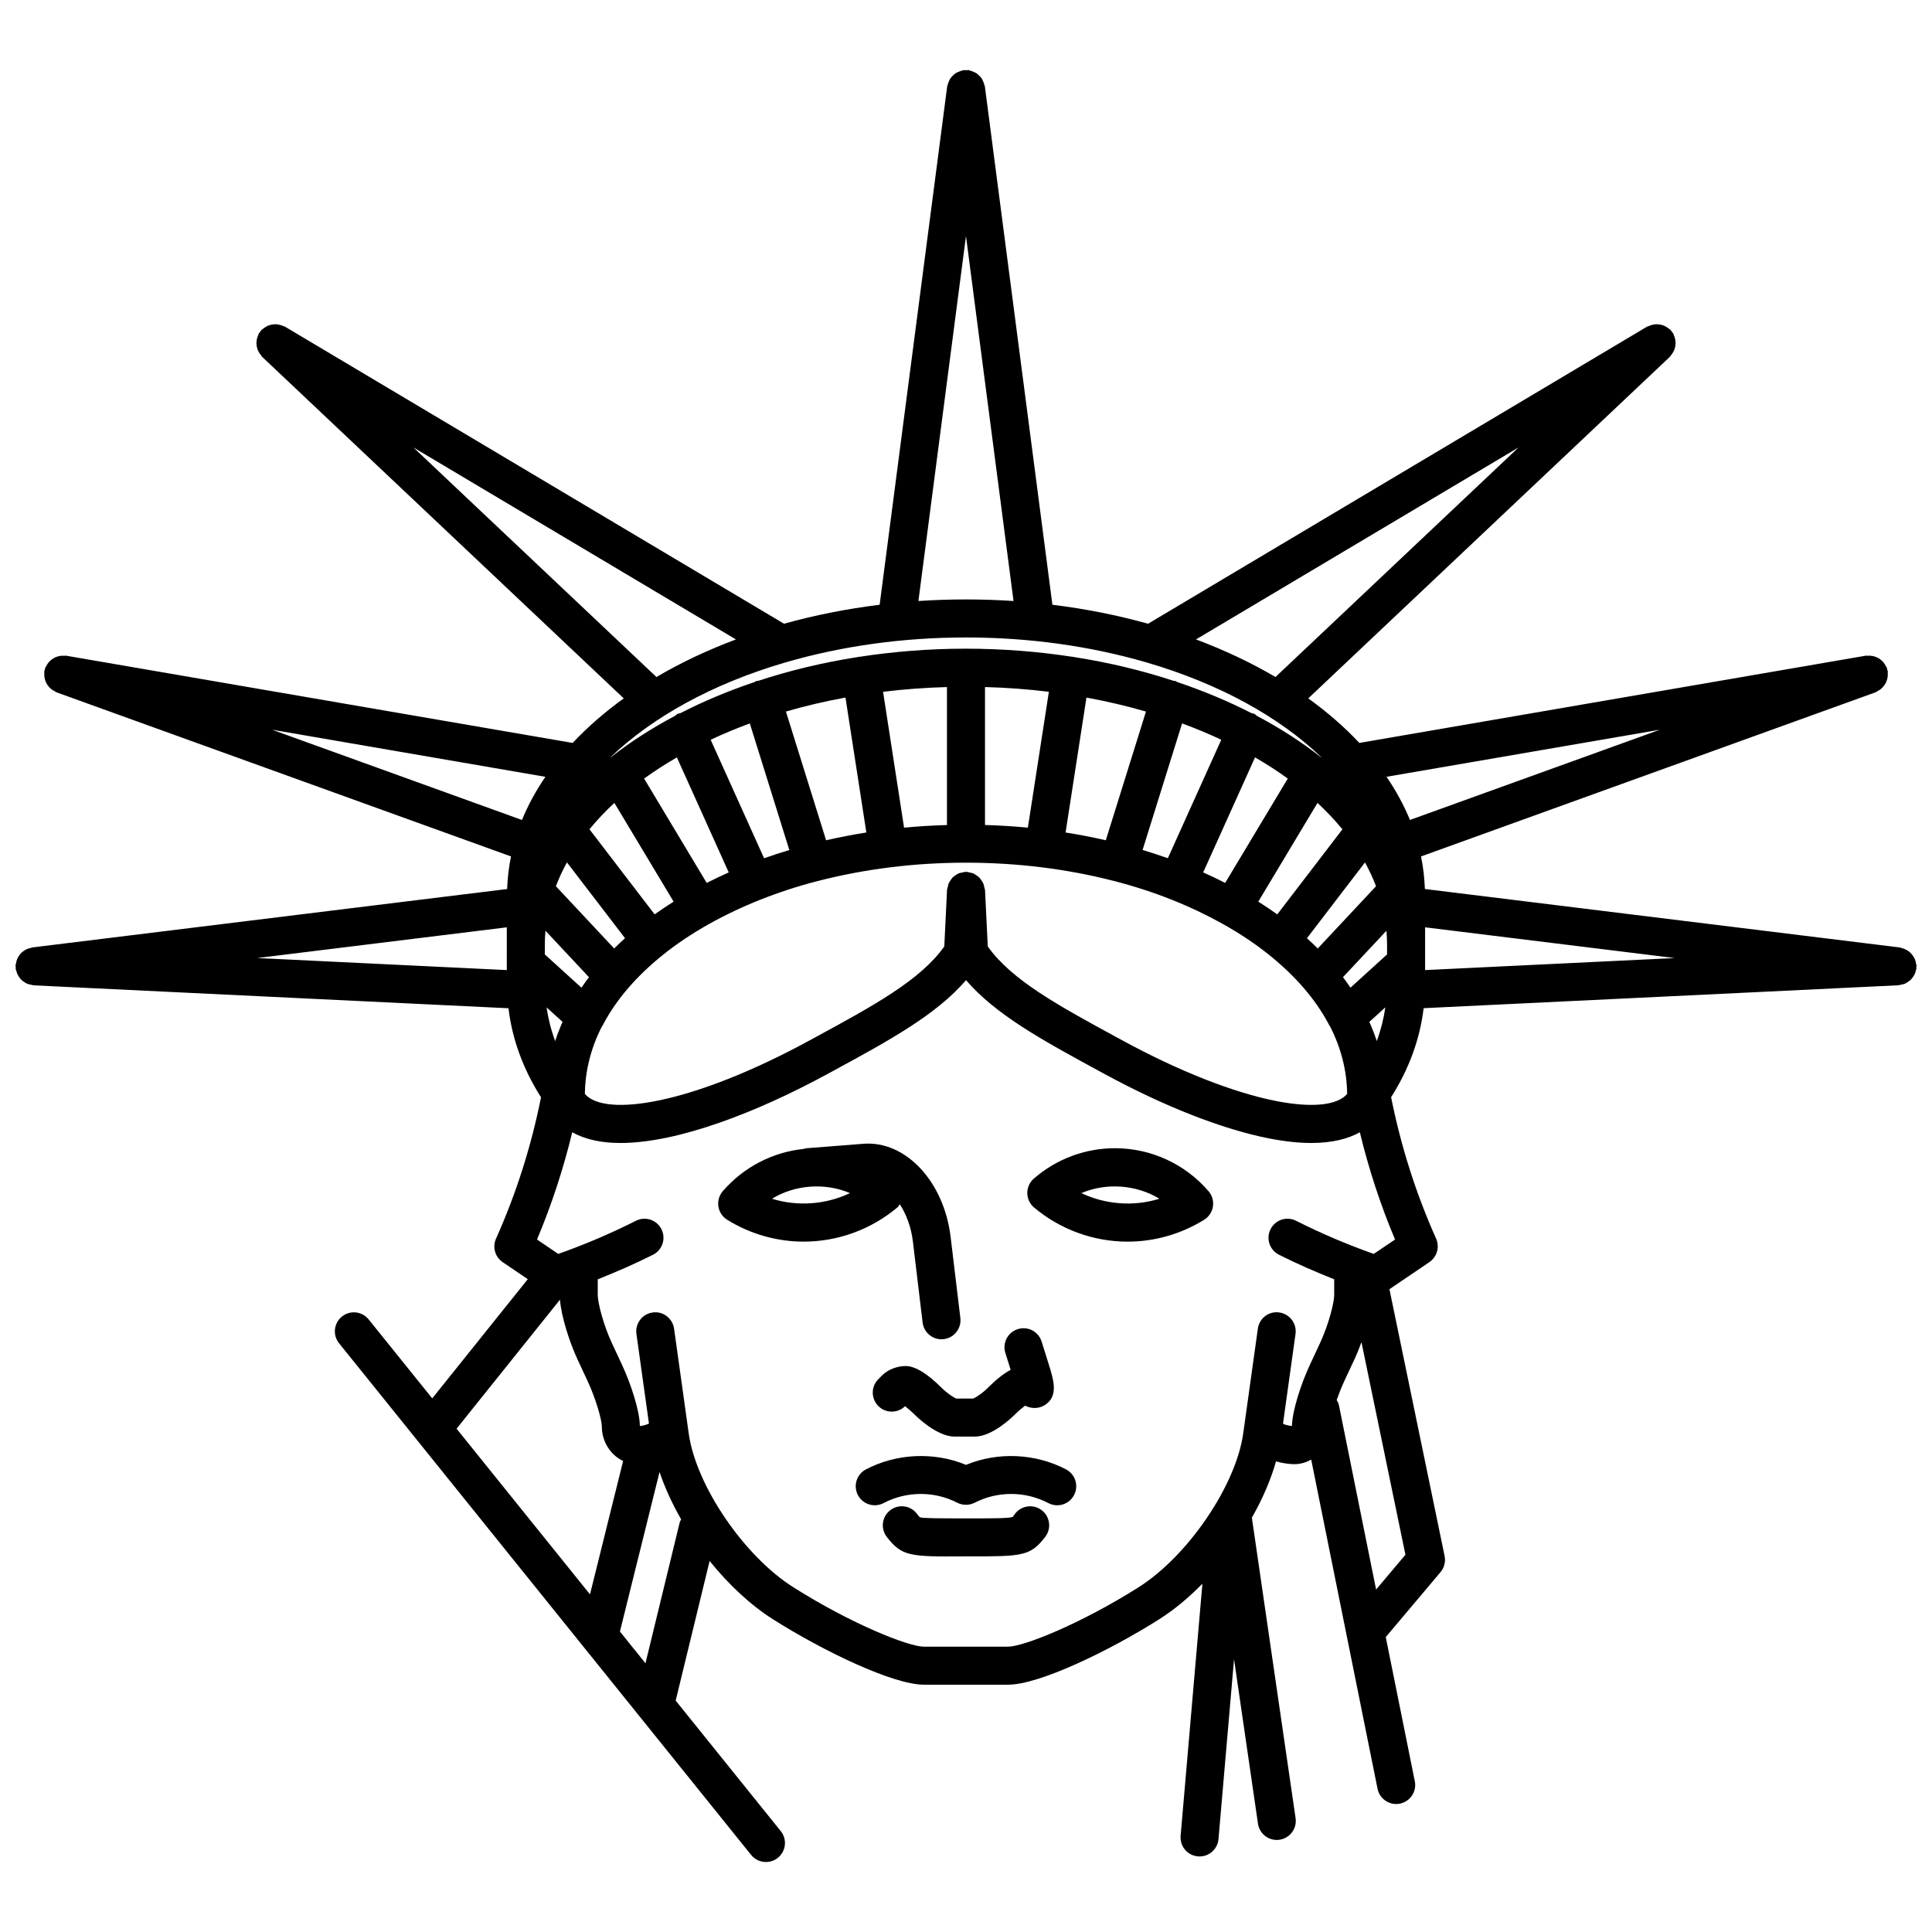 <?xml version="1.0" encoding="UTF-8"?>
<!-- Uploaded to: ICON Repo, www.svgrepo.com, Generator: ICON Repo Mixer Tools -->
<svg width="800px" height="800px" version="1.1" viewBox="144 144 512 512" xmlns="http://www.w3.org/2000/svg">
 <defs>
  <clipPath id="a">
   <path d="m148.09 162h503.81v476h-503.81z"/>
  </clipPath>
 </defs>
 <g clip-path="url(#a)">
  <path d="m651.68 401.29c0.055-0.203 0.16-0.371 0.188-0.586 0.02-0.141-0.039-0.277-0.035-0.418 0.012-0.152 0.074-0.289 0.07-0.438-0.012-0.188-0.105-0.336-0.141-0.52-0.059-0.398-0.152-0.762-0.301-1.125-0.09-0.207-0.18-0.395-0.297-0.578-0.238-0.414-0.52-0.77-0.855-1.102-0.121-0.117-0.242-0.215-0.371-0.316-0.332-0.273-0.691-0.492-1.098-0.664-0.277-0.125-0.543-0.207-0.836-0.281-0.18-0.047-0.328-0.145-0.52-0.172l-125.88-15.496c-0.098-2.918-0.438-5.801-1.02-8.629l120.44-43.492c0.18-0.066 0.312-0.207 0.484-0.293 0.309-0.152 0.59-0.316 0.855-0.523 0.258-0.203 0.48-0.418 0.691-0.66 0.211-0.242 0.395-0.488 0.555-0.766 0.168-0.281 0.289-0.559 0.395-0.871 0.105-0.301 0.18-0.594 0.23-0.918 0.051-0.332 0.051-0.664 0.031-1.008-0.012-0.191 0.051-0.367 0.016-0.559-0.023-0.152-0.121-0.273-0.16-0.418-0.039-0.145-0.012-0.297-0.066-0.438-0.066-0.176-0.203-0.301-0.289-0.469-0.152-0.316-0.316-0.605-0.523-0.875-0.195-0.25-0.406-0.473-0.648-0.68-0.238-0.207-0.48-0.387-0.746-0.551-0.301-0.172-0.598-0.309-0.926-0.414-0.277-0.098-0.539-0.168-0.836-0.211-0.363-0.059-0.719-0.059-1.09-0.035-0.18 0.012-0.348-0.051-0.535-0.02l-134.22 23.121c-3.941-4.211-8.484-8.156-13.543-11.805l95.828-90.516c0.109-0.105 0.156-0.25 0.258-0.367 0.238-0.262 0.422-0.535 0.594-0.836 0.156-0.277 0.297-0.543 0.395-0.84 0.105-0.312 0.168-0.613 0.211-0.938 0.047-0.324 0.07-0.625 0.055-0.945-0.02-0.316-0.082-0.613-0.156-0.934-0.082-0.328-0.18-0.637-0.328-0.945-0.07-0.137-0.07-0.297-0.152-0.434-0.105-0.168-0.266-0.266-0.379-0.418-0.109-0.145-0.16-0.324-0.293-0.465-0.105-0.109-0.25-0.156-0.363-0.258-0.262-0.23-0.527-0.418-0.828-0.586-0.289-0.16-0.559-0.309-0.867-0.406-0.301-0.105-0.59-0.156-0.906-0.203-0.328-0.051-0.645-0.074-0.973-0.059-0.312 0.02-0.605 0.082-0.91 0.152-0.332 0.086-0.648 0.188-0.961 0.336-0.141 0.066-0.297 0.07-0.43 0.145l-132.25 78.734c-8.039-2.246-16.523-3.945-25.348-5.031l-17.895-137.36c-0.016-0.121-0.09-0.215-0.117-0.332-0.07-0.344-0.195-0.66-0.332-0.977-0.121-0.289-0.238-0.559-0.406-0.812-0.191-0.281-0.418-0.516-0.66-0.746-0.215-0.215-0.422-0.422-0.676-0.594-0.273-0.188-0.574-0.312-0.887-0.441-0.301-0.125-0.594-0.246-0.918-0.316-0.121-0.023-0.223-0.102-0.348-0.117-0.223-0.031-0.43 0.051-0.648 0.051-0.223 0-0.43-0.082-0.656-0.051-0.125 0.02-0.227 0.098-0.352 0.121-0.312 0.066-0.59 0.176-0.883 0.301-0.328 0.125-0.641 0.262-0.934 0.457-0.23 0.16-0.418 0.352-0.625 0.551-0.262 0.25-0.508 0.492-0.707 0.789-0.168 0.246-0.273 0.516-0.395 0.785-0.137 0.332-0.262 0.652-0.336 1.004-0.02 0.117-0.102 0.211-0.109 0.328l-17.898 137.36c-8.816 1.09-17.305 2.785-25.34 5.027l-132.26-78.727c-0.137-0.082-0.293-0.086-0.43-0.145-0.312-0.152-0.625-0.258-0.957-0.332-0.312-0.082-0.609-0.137-0.922-0.156-0.324-0.016-0.629 0.012-0.953 0.055-0.324 0.051-0.625 0.105-0.934 0.211-0.297 0.102-0.562 0.242-0.84 0.398-0.301 0.168-0.574 0.352-0.836 0.59-0.117 0.102-0.258 0.141-0.367 0.258-0.133 0.137-0.18 0.316-0.293 0.469-0.117 0.152-0.277 0.246-0.379 0.414-0.082 0.137-0.086 0.293-0.152 0.43-0.152 0.316-0.258 0.629-0.336 0.957-0.074 0.312-0.137 0.605-0.152 0.922-0.016 0.328 0.012 0.641 0.055 0.961 0.047 0.316 0.102 0.613 0.207 0.922 0.105 0.301 0.242 0.57 0.402 0.852 0.172 0.301 0.352 0.57 0.586 0.832 0.102 0.109 0.145 0.262 0.262 0.367l95.828 90.508c-5.059 3.652-9.602 7.598-13.547 11.805l-134.21-23.113c-0.18-0.031-0.352 0.023-0.527 0.016-0.367-0.023-0.719-0.02-1.078 0.035-0.297 0.047-0.562 0.117-0.848 0.211-0.324 0.109-0.629 0.242-0.922 0.418-0.273 0.156-0.508 0.332-0.742 0.539-0.242 0.211-0.457 0.434-0.66 0.695-0.211 0.266-0.371 0.551-0.523 0.863-0.086 0.172-0.223 0.297-0.289 0.48-0.051 0.145-0.023 0.293-0.066 0.438-0.039 0.145-0.137 0.266-0.16 0.418-0.035 0.191 0.023 0.371 0.016 0.559-0.02 0.344-0.02 0.672 0.031 1.008 0.047 0.316 0.125 0.613 0.23 0.922 0.105 0.309 0.227 0.586 0.387 0.867 0.168 0.281 0.352 0.523 0.562 0.77 0.211 0.242 0.422 0.453 0.68 0.648 0.266 0.211 0.551 0.371 0.863 0.523 0.172 0.086 0.297 0.227 0.48 0.293l120.44 43.488c-0.586 2.836-0.926 5.715-1.023 8.637l-125.87 15.484c-0.145 0.02-0.262 0.105-0.406 0.137-0.438 0.086-0.84 0.207-1.23 0.406-0.191 0.102-0.363 0.207-0.539 0.328-0.336 0.23-0.641 0.484-0.918 0.789-0.18 0.207-0.328 0.418-0.473 0.645-0.188 0.297-0.344 0.59-0.469 0.926-0.117 0.312-0.188 0.621-0.238 0.953-0.039 0.207-0.133 0.375-0.145 0.578-0.004 0.145 0.059 0.281 0.066 0.43 0.004 0.145-0.051 0.281-0.031 0.43 0.023 0.215 0.137 0.395 0.191 0.598 0.074 0.289 0.141 0.555 0.262 0.816 0.145 0.324 0.328 0.605 0.535 0.887 0.16 0.223 0.309 0.441 0.504 0.637 0.25 0.25 0.543 0.438 0.848 0.637 0.227 0.141 0.43 0.301 0.676 0.402 0.367 0.16 0.762 0.227 1.164 0.297 0.203 0.035 0.371 0.137 0.578 0.145l125.85 6.07c0.977 8.16 3.84 16.062 8.621 23.594-2.562 12.879-6.551 25.484-11.926 37.465-1.004 2.231-0.25 4.863 1.773 6.231l6.648 4.508-25.32 31.59-16.848-20.918c-1.75-2.176-4.918-2.516-7.082-0.766-2.168 1.75-2.508 4.922-0.762 7.082l109.2 135.59c0.996 1.238 2.453 1.879 3.926 1.879 1.109 0 2.227-0.363 3.16-1.113 2.168-1.75 2.508-4.922 0.762-7.082l-27.844-34.578 8.996-37.004c4.996 6.203 10.785 11.652 16.82 15.473 13.266 8.395 31.785 17.316 39.98 17.316l11.16-0.004h11.16c8.203 0 26.723-8.922 39.992-17.316 3.984-2.523 7.871-5.758 11.48-9.445l-5.773 66.809c-0.242 2.769 1.809 5.215 4.586 5.453 0.145 0.016 0.297 0.02 0.438 0.02 2.59 0 4.785-1.98 5.012-4.606l4.121-47.672 6.344 43.59c0.363 2.508 2.516 4.312 4.977 4.312 0.242 0 0.484-0.016 0.73-0.055 2.754-0.398 4.664-2.957 4.262-5.707l-11.586-79.637c2.812-4.953 5.023-10.027 6.402-14.938 1.691 0.5 3.445 0.754 4.906 0.754 1.602 0 3.09-0.469 4.414-1.219l17.582 87.234c0.484 2.394 2.586 4.047 4.934 4.047 0.328 0 0.664-0.031 0.996-0.102 2.731-0.551 4.5-3.211 3.945-5.934l-7.699-38.203 14.516-17.215c0.992-1.18 1.391-2.754 1.082-4.266l-14.621-70.711 10.594-7.184c2.019-1.371 2.769-4.004 1.77-6.231-5.359-11.961-9.344-24.562-11.922-37.465 4.777-7.523 7.644-15.426 8.621-23.594l125.85-6.07c0.207-0.012 0.379-0.109 0.574-0.145 0.402-0.07 0.801-0.133 1.168-0.293 0.246-0.105 0.453-0.273 0.68-0.414 0.301-0.191 0.586-0.379 0.84-0.629 0.195-0.191 0.348-0.418 0.516-0.645 0.203-0.277 0.383-0.551 0.523-0.867 0.125-0.266 0.191-0.543 0.266-0.832zm-246.84-22.168c-0.07-0.344-0.121-0.691-0.262-1.004-0.125-0.297-0.309-0.539-0.484-0.801-0.18-0.273-0.344-0.539-0.574-0.766-0.262-0.266-0.562-0.457-0.871-0.656-0.223-0.141-0.418-0.297-0.66-0.402-0.367-0.16-0.762-0.227-1.164-0.297-0.203-0.035-0.371-0.137-0.586-0.145-0.086-0.004-0.16 0.035-0.246 0.035-0.086 0-0.156-0.039-0.242-0.035-0.207 0.012-0.371 0.105-0.562 0.141-0.43 0.07-0.848 0.137-1.234 0.316-0.18 0.082-0.324 0.195-0.492 0.297-0.383 0.23-0.742 0.469-1.047 0.785-0.176 0.18-0.297 0.395-0.441 0.598-0.215 0.312-0.434 0.598-0.578 0.953-0.125 0.301-0.168 0.613-0.23 0.941-0.055 0.258-0.176 0.484-0.191 0.75l-0.73 14.992c-6.352 8.949-18.738 15.68-34.254 24.117l-1.441 0.781c-31.23 16.992-54.176 20.426-59.551 14.191 0.07-6.203 1.617-12.203 4.488-17.844 0.168-0.289 0.398-0.543 0.504-0.855 3.496-6.531 8.766-12.551 15.395-17.922 0.039-0.031 0.086-0.039 0.125-0.07 0.047-0.035 0.066-0.09 0.105-0.121 3.672-2.953 7.758-5.688 12.227-8.188 0.035-0.02 0.074-0.031 0.109-0.051 0.016-0.012 0.023-0.023 0.039-0.035 8.434-4.711 18.098-8.605 28.766-11.359 0.086-0.023 0.172-0.016 0.25-0.039 0.02-0.004 0.035-0.023 0.055-0.031 11.992-3.066 25.137-4.777 38.93-4.777 13.793 0 26.945 1.707 38.934 4.777 0.016 0.004 0.031 0.02 0.047 0.023 0.07 0.02 0.137 0.016 0.207 0.035 10.691 2.754 20.375 6.656 28.824 11.371 0.016 0.012 0.023 0.023 0.039 0.035 0.035 0.02 0.074 0.023 0.105 0.047 4.473 2.504 8.566 5.246 12.238 8.195 0.047 0.035 0.059 0.086 0.105 0.117 0.035 0.031 0.082 0.035 0.117 0.066 6.637 5.371 11.91 11.402 15.406 17.938 0.105 0.297 0.328 0.551 0.492 0.828 2.875 5.652 4.43 11.652 4.5 17.863-2.621 3.023-9.305 3.727-18.785 1.875-11.332-2.223-25.809-7.93-40.758-16.062l-1.473-0.801c-15.508-8.434-27.875-15.164-34.219-24.102l-0.734-14.992c-0.023-0.258-0.145-0.469-0.195-0.715zm-52.844-59.531c0.168-0.035 0.324-0.086 0.484-0.137 14.426-4.172 30.527-6.519 47.508-6.519 16.992 0 33.094 2.348 47.523 6.523 0.152 0.051 0.309 0.102 0.469 0.133 19.004 5.566 35.039 14.344 46.262 25.164-0.039-0.02-0.09-0.023-0.125-0.047-5.094-4.004-10.781-7.68-16.984-10.969-0.277-0.203-0.516-0.457-0.84-0.605-0.211-0.098-0.43-0.086-0.641-0.145-6.106-3.133-12.688-5.894-19.664-8.238-0.172-0.082-0.309-0.211-0.492-0.273-0.156-0.051-0.316-0.016-0.48-0.051-8.289-2.719-17.105-4.852-26.344-6.293-0.066-0.016-0.109-0.059-0.18-0.07-0.07-0.012-0.133 0.02-0.203 0.012-9.094-1.402-18.559-2.168-28.305-2.168-9.742 0-19.211 0.762-28.301 2.168-0.07 0.004-0.133-0.02-0.203-0.012-0.066 0.012-0.117 0.055-0.18 0.066-9.234 1.445-18.055 3.57-26.344 6.293-0.16 0.035-0.324 0-0.484 0.051-0.195 0.059-0.332 0.203-0.516 0.281-6.969 2.344-13.543 5.106-19.648 8.238-0.207 0.066-0.422 0.051-0.629 0.141-0.324 0.145-0.555 0.395-0.832 0.598-6.207 3.285-11.906 6.961-17 10.973-0.039 0.02-0.086 0.02-0.125 0.047 11.238-10.816 27.27-19.59 46.273-25.16zm149.89 86.16c-0.637-0.941-1.289-1.867-1.984-2.793l11.516-12.297c0.105 1.223 0.168 2.453 0.168 3.691v2.586zm-24.426-22.801 15.688-26.168c2.418 2.242 4.621 4.578 6.606 6.996l-17.262 22.539c-1.613-1.156-3.297-2.273-5.031-3.367zm-14.602-7.754 13.738-30.48c3.059 1.773 5.961 3.641 8.676 5.613l-16.586 27.652c-1.891-0.961-3.836-1.898-5.828-2.785zm-36.469-10.574 5.531-35.754c5.441 0.992 10.711 2.231 15.773 3.703l-10.645 34.113c-3.481-0.805-7.031-1.488-10.66-2.062zm-95.105 13.363-16.586-27.652c2.719-1.977 5.621-3.844 8.68-5.617l13.742 30.48c-1.996 0.887-3.934 1.824-5.836 2.789zm-13.805 8.328-17.266-22.547c1.984-2.414 4.18-4.746 6.602-6.988l15.695 26.164c-1.73 1.102-3.414 2.219-5.031 3.371zm-29.098 8.043c0-1.246 0.059-2.473 0.172-3.703l11.523 12.309c-0.695 0.918-1.352 1.848-1.98 2.793l-9.707-8.812-0.004-2.586zm18.379 0.996-15.445-16.496c0.816-2.144 1.793-4.254 2.934-6.312l15.387 20.094c-0.996 0.891-1.953 1.797-2.875 2.715zm39.73-23.906-14.16-31.402c3.32-1.562 6.781-3.008 10.379-4.328l10.469 33.547c-2.273 0.684-4.508 1.41-6.688 2.184zm16.434-4.766-10.645-34.113c5.062-1.473 10.332-2.711 15.781-3.707l5.531 35.762c-3.629 0.574-7.191 1.258-10.668 2.059zm20.664-3.336-5.566-36.008c5.508-0.68 11.164-1.102 16.93-1.258v36.566c-3.844 0.102-7.633 0.34-11.363 0.699zm21.438-37.27c5.769 0.156 11.422 0.578 16.934 1.258l-5.566 36.008c-3.727-0.359-7.523-0.594-11.359-0.707v-36.559zm52.238 9.637c3.598 1.324 7.059 2.769 10.383 4.328l-14.16 31.402c-2.188-0.777-4.418-1.508-6.691-2.191zm48.469 36.84c1.137 2.062 2.109 4.16 2.926 6.309l-15.441 16.496c-0.926-0.922-1.879-1.824-2.867-2.711zm-227.43 28.531-66.133-3.191 66.137-8.141zm14.777 13.727c-0.734 1.676-1.406 3.367-1.953 5.094-1.09-2.941-1.844-5.926-2.281-8.938zm213.81 0 4.238-3.848c-0.438 3.023-1.188 5.996-2.277 8.934-0.547-1.719-1.223-3.414-1.961-5.086zm14.773-25.062 66.145 8.148-66.145 3.188zm62.219-52.363-66.23 23.914c-1.613-3.941-3.703-7.766-6.207-11.441zm-37.449-74.805-64.418 60.84c-6.418-3.789-13.492-7.125-21.062-9.965zm-146.44-56.02 12.602 96.715c-4.141-0.277-8.348-0.418-12.602-0.418s-8.465 0.141-12.605 0.418zm-146.44 56.02 85.477 50.879c-7.566 2.836-14.641 6.172-21.062 9.961zm-37.453 74.805 72.434 12.48c-2.504 3.672-4.594 7.492-6.207 11.441zm76.297 151.05c0.359 4.551 2.555 11.316 4.656 15.836l2.648 5.684c2.312 4.961 3.785 10.434 3.785 12.027 0 4.102 2.328 7.633 5.648 9.191l-8.781 35.355-35.355-43.906zm31.73 59.043-9.07 37.309-6.769-8.41 10.5-42.281c1.414 4.176 3.336 8.398 5.727 12.551-0.125 0.281-0.309 0.52-0.387 0.832zm184.55 17.766-9.84-48.812c-0.105-0.523-0.348-0.973-0.598-1.414 0.57-1.633 1.25-3.371 2.031-5.055l2.656-5.691c0.637-1.359 1.273-2.934 1.875-4.586l11.652 56.34zm-0.629-88.945c-6.992-2.469-13.906-5.414-20.574-8.777-2.492-1.27-5.516-0.25-6.766 2.227-1.254 2.484-0.258 5.516 2.227 6.766 4.769 2.41 9.688 4.535 14.641 6.519v4.18c0 1.953-1.441 7.758-3.785 12.785l-2.656 5.691c-2.297 4.934-4.625 11.93-4.769 16.223-1.047-0.109-2.023-0.438-2.144-0.473l-0.207-0.207 3.309-23.723c0.383-2.754-1.535-5.305-4.293-5.688-2.785-0.422-5.309 1.535-5.688 4.293l-3.879 27.766c-1.93 13.801-14.625 32.461-27.715 40.754-15.434 9.758-30.547 15.75-34.602 15.75l-11.152 0.004h-11.16c-4.051 0-19.172-5.992-34.598-15.75-13.098-8.293-25.789-26.953-27.719-40.754l-3.879-27.766c-0.387-2.754-2.949-4.711-5.684-4.293-2.754 0.383-4.68 2.934-4.293 5.688l3.316 23.738c-0.316 0.203-1.34 0.555-2.41 0.672-0.02-4.035-2.387-11.203-4.727-16.227l-2.648-5.684c-2.348-5.043-3.785-10.848-3.785-12.797v-4.18c4.969-1.988 9.879-4.109 14.652-6.519 2.484-1.25 3.481-4.281 2.231-6.766-1.254-2.484-4.289-3.492-6.766-2.227-6.656 3.356-13.566 6.301-20.582 8.777l-5.629-3.812c3.875-9.203 6.988-18.727 9.336-28.43 3.465 1.945 7.793 2.848 12.766 2.848 15.215 0 36.184-8.113 54.945-18.324l1.438-0.777c15.023-8.168 27.301-14.867 35.207-24.047 7.898 9.168 20.164 15.863 35.176 24.031l1.473 0.797c15.824 8.613 31.32 14.688 43.637 17.105 4.281 0.84 7.992 1.211 11.215 1.211 5.684 0 9.836-1.145 12.863-2.836 2.352 9.719 5.461 19.234 9.332 28.426z"/>
 </g>
 <path d="m426.52 533.41c-8.098-4.262-18.094-4.707-26.52-1.203-8.445-3.508-18.438-3.055-26.527 1.203-2.465 1.293-3.41 4.336-2.117 6.812 0.902 1.715 2.648 2.691 4.465 2.691 0.789 0 1.594-0.188 2.336-0.578 6.07-3.195 13.438-3.231 19.531-0.098 1.445 0.734 3.16 0.734 4.609 0 6.082-3.129 13.445-3.102 19.531 0.098 2.465 1.301 5.508 0.348 6.801-2.117 1.301-2.465 0.352-5.512-2.109-6.809z"/>
 <path d="m413 545.16c-0.293 0.379-0.504 0.695-0.613 0.836-0.988 0.402-5.543 0.387-11.766 0.398h-1.25c-6.332-0.023-10.781 0-11.617-0.309-0.266-0.238-0.48-0.555-0.766-0.938-1.699-2.207-4.863-2.625-7.062-0.926-2.207 1.691-2.621 4.856-0.926 7.062 3.977 5.18 6.176 5.269 20.379 5.176h1.246 0.508c13.758 0 15.941-0.059 19.863-5.18 1.699-2.207 1.281-5.367-0.934-7.059-2.215-1.695-5.375-1.27-7.062 0.938z"/>
 <path d="m439.47 448.29c-7.891 0-15.523 2.856-21.492 8.047-1.113 0.969-1.742 2.371-1.734 3.844 0.012 1.477 0.672 2.867 1.793 3.82 6.938 5.836 15.742 9.047 24.797 9.047 7.144 0 14.16-2.004 20.277-5.801 1.254-0.77 2.106-2.062 2.328-3.516 0.227-1.457-0.203-2.938-1.164-4.055-6.231-7.238-15.281-11.387-24.805-11.387zm-8.891 11.895c6.602-2.828 14.586-2.227 20.676 1.492-6.754 2.121-14.312 1.551-20.676-1.492z"/>
 <path d="m382.46 463.14c1.688 2.609 2.992 5.941 3.465 9.871l2.578 21.473c0.309 2.559 2.484 4.438 4.992 4.438 0.203 0 0.402-0.012 0.609-0.035 2.762-0.332 4.731-2.84 4.402-5.602l-2.578-21.473c-1.77-14.738-11.957-25.598-23.156-24.695l-15.18 1.188c-0.211 0.016-0.387 0.125-0.59 0.168-8.266 0.852-15.949 4.82-21.453 11.199-0.961 1.117-1.391 2.602-1.164 4.055 0.223 1.457 1.074 2.746 2.328 3.523 6.125 3.793 13.141 5.793 20.277 5.793 9.047 0 17.855-3.215 24.801-9.047 0.293-0.238 0.453-0.566 0.668-0.855zm-33.879-1.465c6.098-3.715 14.066-4.309 20.672-1.492-6.359 3.039-13.902 3.613-20.672 1.492z"/>
 <path d="m393.55 511.8c-3.844-3.844-7.059-5.789-9.547-5.789-2.293 0-4.742 0.973-6.242 2.484l-1.004 1.004c-1.965 1.977-1.953 5.16 0.02 7.125 1.949 1.949 5.109 1.953 7.07 0.035 0.711 0.539 1.621 1.316 2.578 2.266 0.594 0.594 5.926 5.789 10.555 5.789h5.359c4.625 0 9.961-5.195 10.555-5.789 1.043-1.043 2.039-1.867 2.769-2.414 1.578 0.828 3.551 0.852 5.098-0.074 3.84-2.312 2.481-6.676 1.16-10.902l-1.879-6.004c-0.832-2.656-3.648-4.141-6.312-3.301-2.648 0.828-4.133 3.656-3.301 6.312l1.402 4.484c-1.793 0.941-3.824 2.535-6.062 4.777-1.527 1.527-3.164 2.539-3.871 2.836h-4.484c-0.695-0.301-2.336-1.316-3.863-2.84z"/>
</svg>